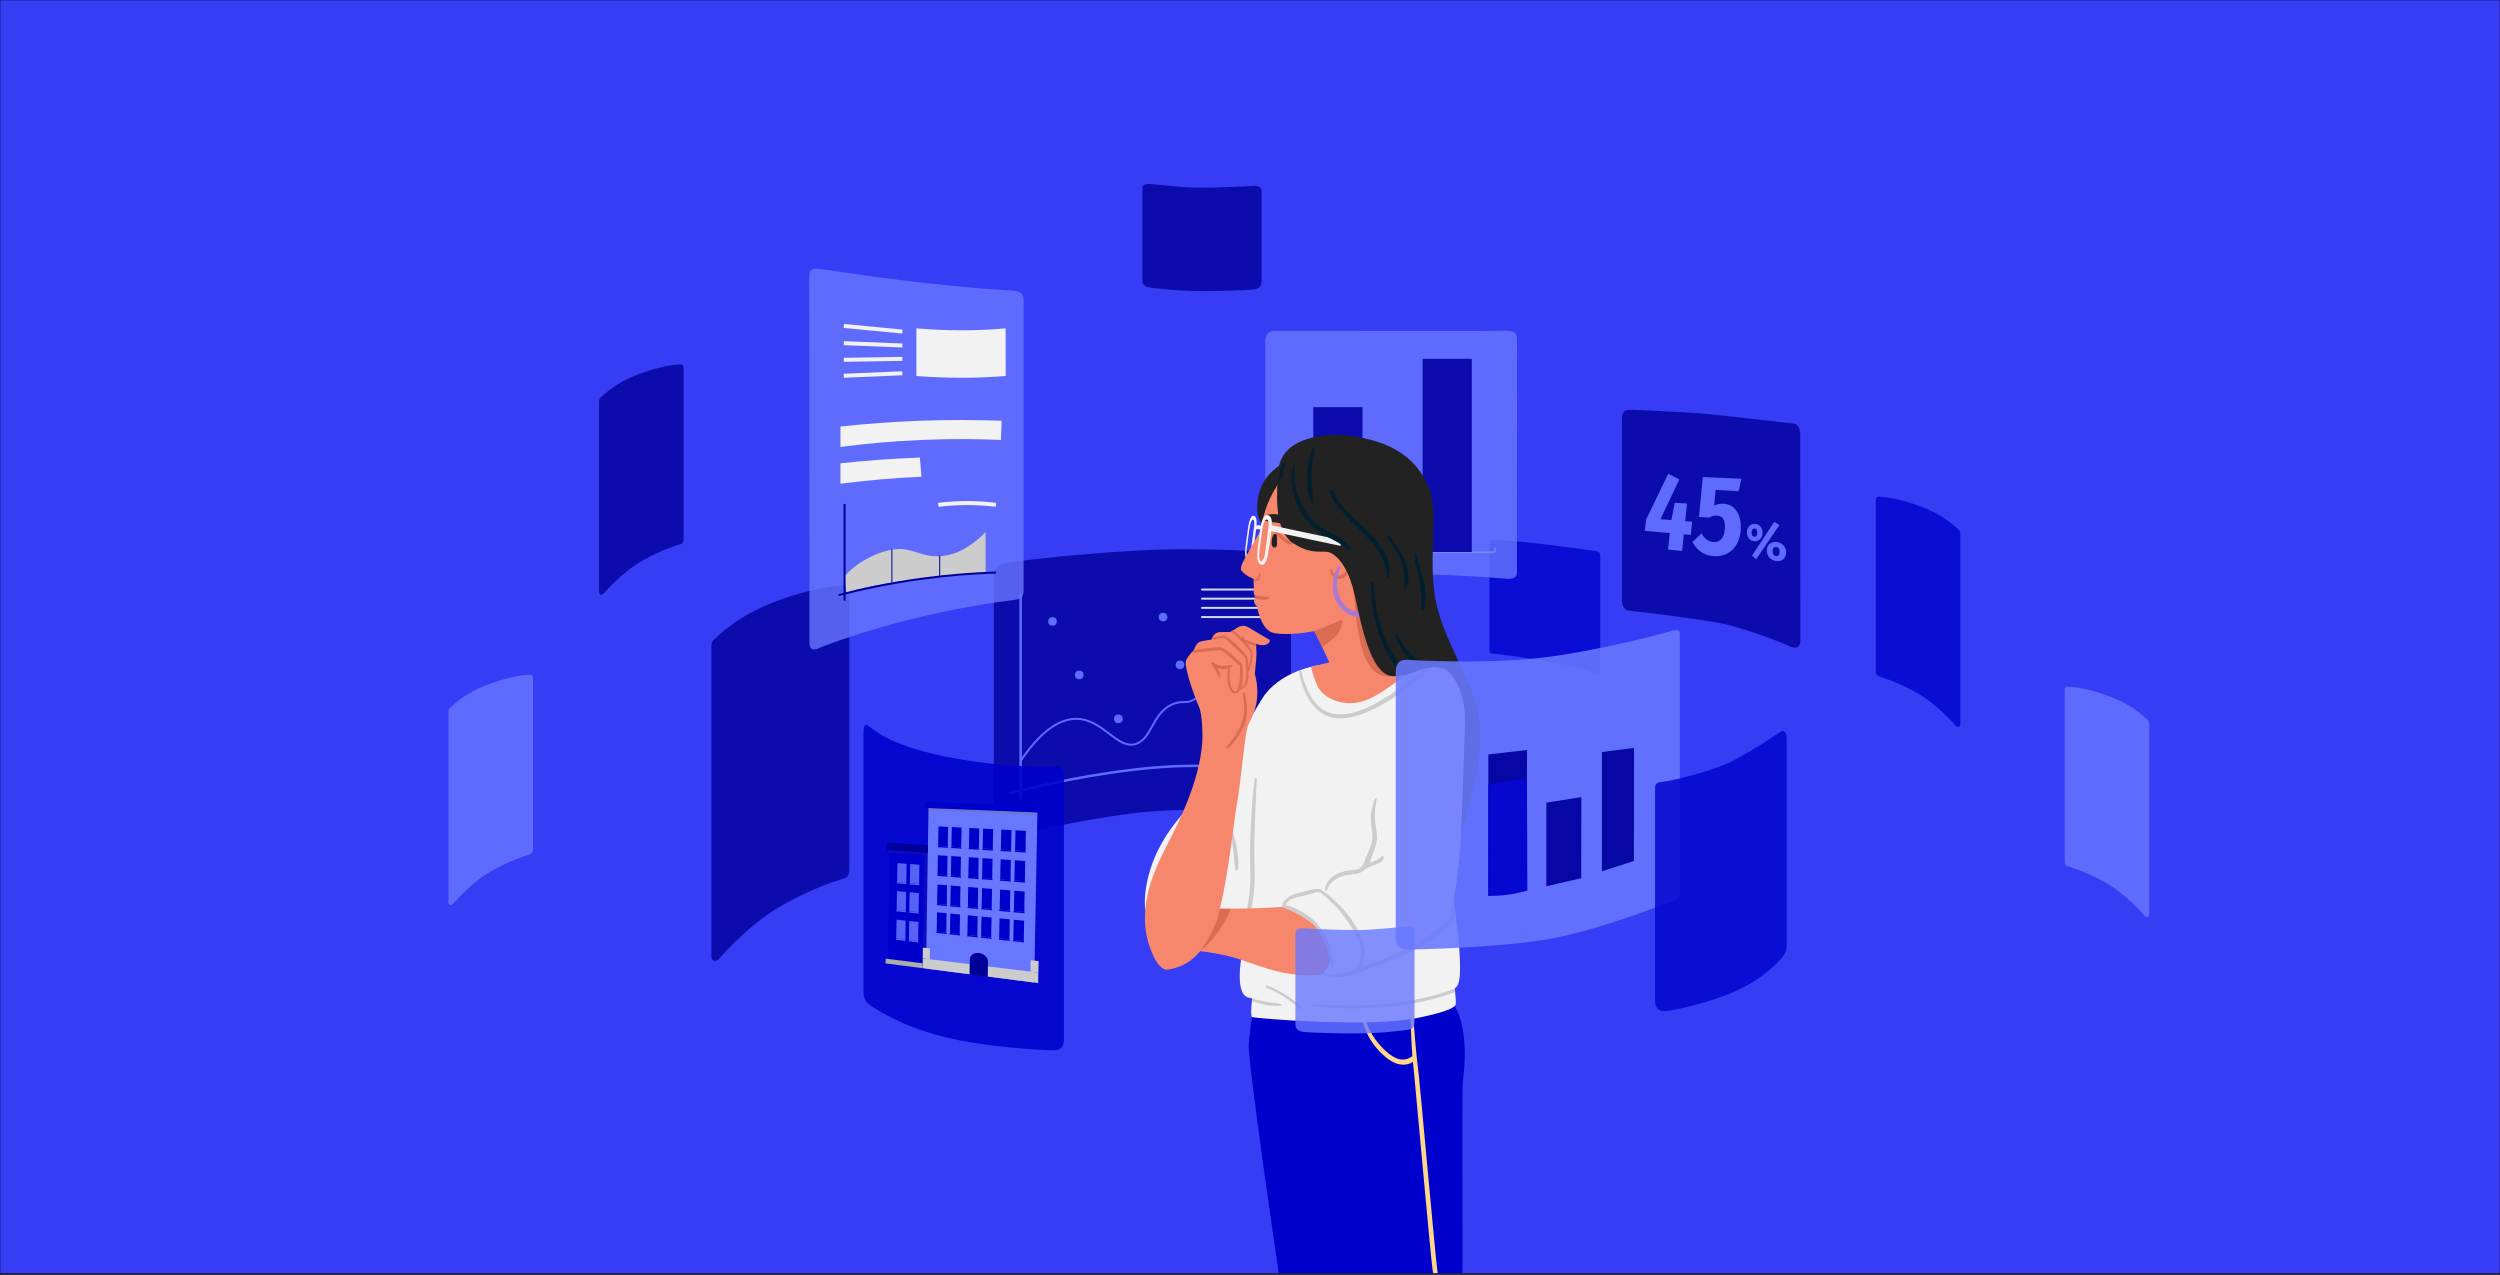 <?xml version="1.0" encoding="utf-8"?>
<!-- Generator: Adobe Illustrator 24.1.0, SVG Export Plug-In . SVG Version: 6.00 Build 0)  -->
<svg version="1.1" id="Calque_1" xmlns="http://www.w3.org/2000/svg" xmlns:xlink="http://www.w3.org/1999/xlink" x="0px" y="0px"
	 viewBox="0 0 5000 2550.6" style="enable-background:new 0 0 5000 2550.6;" xml:space="preserve">
<rect x="0" y="0" width="5000" height="2550.6" fill="#333333" stroke="none"/>
<style type="text/css">
	.st0{fill:#373CF5;stroke:#000000;stroke-miterlimit:10;}
	.st1{opacity:0.8;}
	.st2{fill:#0000CC;}
	.st3{fill:#000099;}
	.st4{fill:#6877FF;}
	.st5{fill:none;stroke:#6877FF;stroke-width:5;stroke-miterlimit:10;}
	.st6{fill:none;stroke:#6877FF;stroke-width:4;stroke-linecap:round;stroke-miterlimit:10;}
	.st7{fill:none;stroke:#FFFFFF;stroke-width:4;stroke-linecap:round;stroke-miterlimit:10;}
	.st8{opacity:0.8;fill:#6877FF;enable-background:new    ;}
	.st9{fill:none;stroke:#F2F2F2;stroke-width:8;stroke-miterlimit:10;}
	.st10{fill:#F2F2F2;}
	.st11{fill:#CCCCCC;}
	.st12{fill:none;stroke:#000099;stroke-width:4;stroke-miterlimit:10;}
	.st13{fill:none;stroke:#000099;stroke-width:2;stroke-miterlimit:10;}
	.st14{fill:none;stroke:#F2F2F2;stroke-miterlimit:10;}
	.st15{fill:#FFD788;}
	.st16{fill:#F6876C;}
	.st17{fill:#222222;}
	.st18{fill:#D96C52;}
	.st19{fill:#AB79D3;}
	.st20{fill:#031F2E;}
	.st21{opacity:0.88;}
	.st22{fill:none;stroke:#6877FF;stroke-width:3;stroke-miterlimit:10;}
	.st23{opacity:0.2;fill:#0000CC;enable-background:new    ;}
	.st24{opacity:0.83;enable-background:new    ;}
	.st25{opacity:0.2;fill:#6877FF;enable-background:new    ;}
	.st26{opacity:0.2;fill:#000099;enable-background:new    ;}
	.st27{fill:#ADADAD;}
	.st28{opacity:0.3;fill:#6F6F6E;enable-background:new    ;}
	.st29{opacity:0.1;fill:#6F6F6E;enable-background:new    ;}
</style>
<g id="Calque_1_2_">
	<g id="Calque_1_1_">
		<g id="Calque_2_1_">
			<rect y="0" class="st0" width="5000" height="2547.5"/>
		</g>
	</g>
</g>
<g id="Calque_3">
	<g>
		<g class="st1">
			<path class="st2" d="M2979,1088.9c0,7.4,0,201.2,0,210.3c0,9.1,3.6,7.3,9.5,8.2c5.9,0.9,128.7,14,201.2,38.2
				c10.8,3.6,10.8-3.2,10.8-10.4s0-218.4,0-224.7s-5-7.7-10.4-8.6s-146.6-20.8-202.1-22.2C2979,1079.6,2979,1085.2,2979,1088.9z"/>
		</g>
		<g class="st1">
			<path class="st3" d="M1422.8,1293c0,6.2,0,611.4,0,620.4s9,10.4,14.6,4.9c5.5-5.5,62.4-72.8,132.4-110.9
				c61.5-33.5,100.4-44.8,118.2-50.6c8-2.6,10.6-8.3,10.6-17.1s0-540.8,0-556.4c0-15.6-8.4-12-17.6-12s-61.8,5.5-133.5,33.1
				c-75.7,29.1-113.4,69.9-117.6,72.9C1425.8,1280.3,1422.8,1284,1422.8,1293z"/>
		</g>
		<g class="st1">
			<path class="st3" d="M1198.1,803.8c0,3.8,0,375,0,380.5s5.5,6.4,8.9,3s38.2-44.6,81.2-68c37.7-20.5,61.6-27.5,72.5-31
				c4.9-1.6,6.5-5.1,6.5-10.5s0-331.7,0-341.3s-5.2-7.4-10.8-7.4s-37.9,3.4-81.9,20.3c-46.4,17.9-69.6,42.9-72.1,44.7
				C1200,796,1198.1,798.3,1198.1,803.8z"/>
		</g>
		<g class="st1">
			<path class="st4" d="M896.9,1424.3c0,3.8,0,375,0,380.5s5.5,6.4,8.9,3s38.2-44.6,81.2-68c37.7-20.5,61.6-27.5,72.5-31
				c4.9-1.6,6.5-5.1,6.5-10.5s0-331.7,0-341.3c0-9.6-5.2-7.4-10.8-7.4s-37.9,3.4-81.9,20.3c-46.4,17.9-69.6,42.9-72.1,44.7
				C898.8,1416.5,896.9,1418.8,896.9,1424.3z"/>
		</g>
		<g class="st1">
			<path class="st2" d="M3920.7,1068.4c0,3.8,0,375,0,380.5s-5.5,6.4-8.9,3s-38.2-44.6-81.2-68c-37.7-20.5-61.6-27.5-72.5-31
				c-4.9-1.6-6.5-5.1-6.5-10.5s0-331.7,0-341.3s5.2-7.4,10.8-7.4s37.9,3.4,81.9,20.3c46.4,17.9,69.6,42.9,72.1,44.7
				C3918.9,1060.6,3920.7,1062.9,3920.7,1068.4z"/>
		</g>
		<g class="st1">
			<path class="st4" d="M4298.5,1448.3c0,3.8,0,375,0,380.5s-5.5,6.4-8.9,3s-38.2-44.6-81.2-68c-37.7-20.5-61.6-27.5-72.5-31
				c-4.9-1.6-6.5-5.1-6.5-10.5s0-331.7,0-341.3c0-9.6,5.2-7.4,10.8-7.4c5.6,0,37.9,3.4,81.9,20.3c46.4,17.9,69.6,42.9,72.1,44.7
				C4296.7,1440.5,4298.5,1442.8,4298.5,1448.3z"/>
		</g>
		<g class="st1">
			<path class="st3" d="M2582,1585.4c0-14.6,0-441.7,0-456s-10.1-20.9-20.8-23s-156.2-12.8-286.9-5.3
				c-150,8.7-252.6,23.2-265.1,25.1s-21.5,12.1-21.5,23c0,10.8,0,495,0,510.6s11.1,19.7,26.1,14.8c15-4.9,143-34.4,251.2-48
				c106.8-13.4,269.9-5,289.2-5C2573.7,1621.6,2582,1606.6,2582,1585.4z"/>
			<line class="st5" x1="2041.3" y1="1187" x2="2041.3" y2="1599"/>
			<path class="st5" d="M2017.7,1586.8c0,0,366-99.5,520.6-31.1"/>
			<circle class="st4" cx="2105" cy="1242.8" r="8.7"/>
			<circle class="st4" cx="2158.5" cy="1349.9" r="8.7"/>
			<circle class="st4" cx="2427.8" cy="1393" r="8.7"/>
			<circle class="st4" cx="2236.7" cy="1437.7" r="8.7"/>
			<circle class="st4" cx="2360" cy="1329.7" r="8.7"/>
			<circle class="st4" cx="2326.1" cy="1234.1" r="8.7"/>
			<path class="st6" d="M2041.6,1521.3c46.4-68.5,84.4-84.2,112.3-83.6c53.3,1.3,81.1,62.7,118.5,50c33.5-11.4,32.5-67.7,79-81.4
				c15-4.4,19.4,0.2,31.3-4.6c32.4-13.1,42.2-64.4,45.2-107.5"/>
			<line class="st7" x1="2404" y1="1179.1" x2="2523.8" y2="1179.1"/>
			<line class="st7" x1="2404" y1="1197.4" x2="2523.8" y2="1197.4"/>
			<line class="st7" x1="2404" y1="1215.8" x2="2523.8" y2="1215.8"/>
			<line class="st7" x1="2404" y1="1234.1" x2="2523.8" y2="1234.1"/>
		</g>
		<g>
			<path class="st8" d="M1618.4,551.1c0,0,0.5,722.9,0.5,734.6c0,11.8,6.2,16.7,19.4,10.4c13.4-6.4,182.7-71,391.2-96.4
				c14.2-1.7,17.7-7.6,17.7-18s0-576,0-583.7c0-7.6-4.9-15.3-19.4-16.6c-14.6-1.4-71.4-2.8-208.4-19c-96.5-11.4-178.1-24.9-183.3-25
				C1630.5,537.2,1618.4,535.1,1618.4,551.1z"/>
			<g>
				<line class="st9" x1="1687.6" y1="651.9" x2="1804.7" y2="663.1"/>
				<line class="st9" x1="1687.6" y1="686.3" x2="1804.7" y2="691"/>
				<line class="st9" x1="1687.6" y1="719.6" x2="1804.7" y2="717.8"/>
				<line class="st9" x1="1687.6" y1="751.5" x2="1804.7" y2="746.5"/>
			</g>
			<path class="st10" d="M2011.4,752c-26.9,2.1-55.8,3.5-86.5,3.5c-32.8,0.1-63.6-1.3-92.1-3.5c0-31.8,0-63.5,0-95.3
				c27.7,2.4,57.8,3.9,90,3.9c31.7,0,61.3-1.5,88.5-3.9C2011.4,688.5,2011.4,720.3,2011.4,752z"/>
			<path class="st10" d="M2001.9,879.9c-48.2-2.1-101.5-2.5-159,0c-59,2.5-113.2,7.6-162,14c0-13.6,0-27.2,0-40.9
				c48.9-5.3,102-9.4,158.9-11.5c58.5-2.1,113.2-1.8,163.5,0C2002.9,854.3,2002.4,867.1,2001.9,879.9z"/>
			<path class="st10" d="M1842.9,953.5c-59,2.5-113.2,7.6-162,14c0-13.6,0-27.2,0-40.9c48.9-5.3,102-9.4,158.9-11.5L1842.9,953.5z"
				/>
			<path class="st11" d="M1689.1,1152.9c20.6-25.8,65.6-50.9,101.6-54.4c34.3-3.3,51.6,15.5,87.8,14c24.8-1,56.5-11.6,92.7-48.3
				v80.9c0,0-241.9,18.8-278.3,41.9L1689.1,1152.9z"/>
			<line class="st12" x1="1689.1" y1="1007.9" x2="1689.1" y2="1201.3"/>
			<path class="st12" d="M1677.3,1190.1c48.5-12.5,103.3-23.9,163.7-32.3c54.3-7.5,104.9-11.3,150.9-12.8"/>
			<line class="st13" x1="1783.8" y1="1098.5" x2="1783.8" y2="1165.3"/>
			<line class="st13" x1="1879.4" y1="1111.2" x2="1879.4" y2="1151.5"/>
		</g>
		<g class="st1">
			<path class="st4" d="M3034,676.6c0-13-9.4-16.1-35.4-15.1s-437.8,0-446.5,0s-21.5,1-21.5,22.2s0,446.3,0,460.7
				s12.6,14.7,26.4,13.1c117.5-13.1,299.5-13.1,456.6,0c10.1,0.8,20.3-1.2,20.3-11.4S3034,676.6,3034,676.6z"/>
			<g>
				<line class="st14" x1="2580.1" y1="1104.1" x2="2990" y2="1104.1"/>
				<g>
					<g>
						<line class="st14" x1="2580.1" y1="1104.1" x2="2580.1" y2="1094.5"/>
						<line class="st14" x1="2990" y1="1104.1" x2="2990" y2="1094.5"/>
					</g>
				</g>
			</g>
			<g>
				<g>
					<g>
						<rect x="2845.2" y="717.6" class="st3" width="98.4" height="386.5"/>
					</g>
				</g>
				<g>
					<g>
						<rect x="2735.9" y="910.9" class="st4" width="98.4" height="193.2"/>
					</g>
				</g>
				<g>
					<g>
						<rect x="2626.6" y="814.3" class="st3" width="98.4" height="289.9"/>
					</g>
				</g>
			</g>
		</g>
		<g class="st1">
			<path class="st3" d="M3600.4,871.1c0,11.1,3.2-22.2-12.3-23.7s-150-17.9-187.7-20.6c-36.2-2.7-128.2-7.2-140.5-7.2
				s-16.1,7.5-16.1,17.5c0,10.1,0,348.5,0,360.4s2.5,23.7,18,24.4c15.5,0.7,104.1,12.6,162.4,21.4c58.3,8.9,142.8,43.3,156.6,49.8
				c13.8,6.4,19.9-0.5,19.9-13.3C3600.7,1266.9,3600.4,871.1,3600.4,871.1z"/>
			<g>
				<path class="st4" d="M3381.6,1069.9l-14-1.2l-3.4,33.2l-28.1-2.8l3.5-32.9l-50.1-4.4l2.8-22.8l44.2-91.5l22.1,11.5l-37.7,79.4
					l21.9,1.7l6.9-34.6l24.3,1.6l-3.6,35.2l13.9,1.1L3381.6,1069.9z"/>
				<path class="st4" d="M3477.5,982.4l-46.4-2.5l-2.7,31.3c6.7-3.2,13.2-4.1,19.3-3.7c21.3,1.3,36.1,20.6,33.7,53
					c-2.4,33.7-24.8,54.8-56.2,51.6c-19.7-2-32.2-13.4-40.5-27.9l18.2-17.3c5.7,10,13,16.2,23.5,17.2c13.1,1.2,21.8-7.9,23.3-25.9
					c1.6-19.3-5.4-26.4-16-27.2c-5.1-0.4-9.6,0.9-15.8,4.3l-19.9-1.5l7.6-79.7l77.2,3.4L3477.5,982.4z"/>
			</g>
			<g>
				<path class="st4" d="M3525.1,1065.5c0,11-7.4,17.5-16.3,17c-8.5-0.5-15-7.4-15-17.6s6.5-16.8,15.1-17.1
					C3517.9,1047.7,3525.2,1054.5,3525.1,1065.5z M3503.2,1065.1c0,4,1.1,8.1,5.6,8.3c4.6,0.2,5.7-3.9,5.7-8.1
					c0-4.1-1.1-8.3-5.7-8.3C3504.3,1057,3503.2,1061,3503.2,1065.1z M3558.9,1050.1l-46.5,68.3l-8.4-7.1l44.4-67.5L3558.9,1050.1z
					 M3572.2,1105.1c-0.1,12.3-9.2,18.6-20.2,16.9c-10.5-1.6-18.4-9.7-18.4-21c0-11.2,8.1-17.7,18.6-17.1
					C3563.3,1084.6,3572.3,1092.9,3572.2,1105.1z M3545.2,1102.3c0,4.4,1.3,9.1,6.9,9.8c5.7,0.7,7.1-3.7,7.1-8.4
					c0-4.5-1.3-9.2-7-9.6C3546.6,1093.6,3545.2,1097.9,3545.2,1102.3z"/>
			</g>
		</g>
		<g>
			<g>
				<path class="st2" d="M2925.8,2161.7c-2.4,18.5,0,365.9-0.9,384.6h-367.3c-2-11.4-63.1-429-60.1-458.4c1.2-12,2.5-23.9,3.8-35.9
					c0.6-5,1.6-9.8,2.4-14.7c0.3-1.6,0.4-3.3,1-4.8c0.7-1.7,1.8-2.3,3-3.4c0.5-0.4,0.9-0.6,1.4-0.8l2.8-62.7l386.9-18.9l5.8,60.8
					c0.7,0.4,1.5,0.9,2.1,1.7c11.2,14.3,15.8,33.8,19,51.4C2931.7,2094,2930.1,2128.3,2925.8,2161.7z"/>
				<path class="st2" d="M2507.4,2029.3c0.1-0.1,0.2-0.2,0.3-0.2l0.1-0.1C2508.4,2028.5,2506.5,2030.1,2507.4,2029.3z"/>
			</g>
			<path class="st15" d="M2875.5,2546.3h-9.2c-0.4-2.3-0.7-4.5-1.1-6.8c-3.4-19.7-34.4-368.3-36.6-388.2c-1.1-9.3-2-18.5-2.8-27.8
				c-7,5.4-17.4,6.8-26.1,5.3c-14.8-2.6-27.5-13-38-23.3c-21-20.7-34.9-47.8-39.9-76.8c-0.7-3.8,5-5.5,5.9-1.6
				c5.5,24.9,17.8,48,35.3,66.6c8.7,9.2,19,18.7,31,23.2c11.5,4.4,21.3,2.1,30.8-4.5c-2.2-28-3.3-56.1-3.5-84.2c0-3.4,5.1-3.4,5.3,0
				c2.2,40.8,6,81.6,11,122.2c2.5,20.7,33.9,370.2,37.1,390.8C2874.9,2542.8,2875.2,2544.5,2875.5,2546.3z"/>
			<path class="st10" d="M2911.6,2007.4c-0.3,5.8-8.9,14.6-76,28.4c-98.7,20.2-326.7,0.7-331.2-1.6c-3.3-1.7-1.8-21.1-0.6-31.6
				c0.2-2.5,0.5-4.4,0.6-5.6c0.1-0.7,0.1-1.2,0.1-1.2l402.3-40.4c0,0,1.4,10,2.7,21.6c0.3,2.2,0.5,4.5,0.7,6.8
				C2911.2,1993,2911.9,2002.2,2911.6,2007.4z"/>
			<path class="st10" d="M2914.2,1972.1c-43.9,56.6-385.1,32.6-417.8,23s-8.1-108.8-8.1-108.8l187.5-68.5l7.6-2.8l213.8-78.2
				c0,0,4.4,25.1,9.4,59c1.4,9.7,2.9,20.2,4.3,31C2918.9,1887,2925.3,1957.8,2914.2,1972.1z"/>
			<path class="st10" d="M2513.3,1044.2c-0.1-12.4-5.5-12.9-7.4-12.7c-2.7,0.3-7.2,5.6-9.7,23.6c-1.1,7.9-5.4,38-5.9,45.6
				c-0.8,12.4,1.7,19.2,6,19.8c5.8,0.8,8.8-9.6,12.6-36C2511.5,1066.1,2513.4,1050.7,2513.3,1044.2z M2495.3,1114.2
				c-2.3-0.3-2.7-9.8-1.9-15.2c0.8-5.4,3.8-29.3,5.5-41.6c2.1-14.6,5.3-18.2,7.1-18c3.3,0.5,2.8,8.4,1.9,14.8
				c-0.6,4.4-5.2,40.1-6,46C2500.6,1109,2497.6,1114.5,2495.3,1114.2z"/>
			<path class="st10" d="M2893.2,1832.3c-20.8,28.1-71,55.4-94.6,67c-40.2,19.7-155.7,49.8-155.7,49.8l-352.5-129.8
				c0,0-12.3-84.3,63.9-178.1c26.3-32.4,55-67.5,76.6-97.7c25.8-35.9,65.6-99.1,92.9-145.4c11.3-19.1,40.4-50,98.4-64.5
				c42.2-10.5,151.3-16.8,177.3-17.8c17.4-0.7,49.2-3.3,71.5-0.8c3.4,0.4,6.6,0.9,9.5,1.5c6.4,1.4,36.9,27,39.3,30.1
				c10.4,13.5,9.8,60.8,10.8,86.8s-4,150.4-7.1,211.8C2920.2,1706.6,2914,1804.2,2893.2,1832.3z"/>
			<path class="st11" d="M2513.7,1557.7c0.1-2.3-3.7-2.9-4-0.5c-5.8,37.5-7.2,75.3-8.8,113.1c-0.8,19-1.2,37.9-0.6,56.9
				c0.6,18.8,0.9,37.5-1,56.3c-1.1,11.1-2.9,22-4.9,33c-1.8,9.9-5.1,20.9-4.4,31c0.2,2.4,3.6,3.8,4.8,1.3c4.1-7.9,5.4-17.5,7.1-26.1
				c1.8-9.3,3.4-18.7,4.7-28c2.6-18.8,3.3-37.5,2.6-56.5c-1.4-38.4-0.3-76.6,1.4-115C2511.7,1601.3,2512.6,1579.5,2513.7,1557.7z"/>
			<path class="st11" d="M2880.4,1316.5c-15.4,20-35.6,36.5-55.3,51.7c-23.7,18.3-48.3,35.6-75.3,48.8c-24.8,12.1-53.4,23-81.5,18.7
				c-26.4-4.1-45-23.8-56.2-47c-7-14.6-11.7-30.2-14.2-46.1c1.4-0.7,2.9-1.4,4.4-2.1c3.9,18.8,10.4,37.2,20.1,53.2
				c6.1,10.1,13.9,19.4,23.9,25.8c11.7,7.6,25.4,10.1,39.1,9.2c27.6-1.8,54.4-14.9,77.9-28.6c23.8-14,46.4-30.4,67.8-47.9
				c14.2-11.6,27.3-24,39.9-37.2C2874.4,1315.4,2877.5,1315.9,2880.4,1316.5z"/>
			<path class="st11" d="M2475.3,1708.7c-1.2-11.3-3-22.6-6.1-33.6c-5.5-19.3-14.8-37.1-29.8-50.7c-1.9-1.7-4.6,0.9-2.9,2.8
				c13.4,14.2,21.7,32.5,26.3,51.3c2.5,10.5,4,21.3,5,32c0.5,5.6,0.7,11.2,1.3,16.8c0.5,4.7,0.6,9.5,2.9,13.7c0.5,1,2.3,1.2,2.8,0
				C2479,1731.8,2476.3,1718.6,2475.3,1708.7z"/>
			<path class="st16" d="M2642.8,1949.1L2642.8,1949.1c-6.2,0.8-13.1,1.2-20.7,1.4c-67.2,1.4-117.1-25.7-159.4-36.8
				c-42.3-11.1-93.6-14.6-93.6-14.6s-52-74.2,46.5-81.8c0,0,79.5,1.3,149.3-3.5c0,0,72.5,23.8,93.5,75
				C2673.2,1925.1,2643.6,1948.5,2642.8,1949.1z"/>
			<path class="st17" d="M2523.4,1047.6c-11.6-16.3-12.8-44.9,0-75.8c8.1-19.6,25.8-34.6,40.9-44.6c3.1-2,6-3.8,8.8-5.4
				c10-5.8,17.3-8.7,17.3-8.7C2591.4,932.1,2535,1063.9,2523.4,1047.6z"/>
			<path class="st16" d="M2847.7,1007.8c-19.2-67.2-77.8-108.6-140.7-109.8c-46.1-0.8-87.3,10.9-113.2,31
				c-26.1,20.1-59.6,57.6-71.2,124.6c-9.8,56.4-17.5,88.2-14.8,122.6c-0.2,3.8-0.6,6.6-0.5,8.1c0.1,1.8,0.7,4.1,1.9,5.9
				c0.1,0.9,0.2,1.7,0.4,2.6c0.2,1.4,0.5,2.8,0.7,4.3c0,0,0,0,0,0.1c-1.5,1.8-2.3,3.3-2.2,5.8c0.2,3.2,2.5,6.6,5.4,9.5
				c7.7,32.3,17.2,48.3,31.5,52.8c16.1,5,60.3,3.1,89.4-4.7c29.1-7.8,127.8-36.5,175.4-90.6
				C2829.4,1147.7,2868.6,1081,2847.7,1007.8z"/>
			<path class="st18" d="M2537.9,1196.8c-4.2,3.3-12.1,2.7-17.4,2c-2.8-0.4-6.6-1-10.2-1.7c-0.3-1.4-0.5-2.8-0.7-4.3
				c-0.1-0.9-0.3-1.8-0.4-2.7c4.3,0.9,9.1,1.8,13,2.4c4.7,0.7,9.2,0.9,14.9,1.5C2538.3,1194.2,2538.7,1196.1,2537.9,1196.8z"/>
			<path class="st17" d="M2551.4,1068.2c-1.8-0.7-4.1,0-5,1.9c-1.8,3.9-2.8,8.2-3,12.4c-0.2,4.1-0.8,8.7,2.7,11.6
				c1.8,1.5,4.6,1.4,6.2-0.5c2.7-3.3,1.7-6.7,1.6-10.7c-0.1-3.8,0.1-7.7,0-11.5c0-0.5-0.1-1-0.3-1.3
				C2553.1,1069.1,2552.7,1068.7,2551.4,1068.2z"/>
			<path class="st18" d="M2705.4,1125.2c0-1.5-1.4-2.6-2.8-1.6c-7.5,5.4-8.8,16.5-14.9,23.2c-7.7,8.6-21.8,3.6-23.7-7.3
				c-0.4-2.2-3.4-1.7-3.4,0.4c0.2,12,10.6,20.5,22.5,17.4c6.3-1.7,10.5-6.2,13.7-11.7C2700.3,1139.8,2705.4,1132.1,2705.4,1125.2z"
				/>
			<path class="st18" d="M2586.2,1084.6c-3.5-2-7.4-2.8-10.9-5c-3.6-2.2-7-4.5-10.2-7.2c-5-4.1-9.6-9.3-16.1-11.2
				c-1.7-0.5-2.4,2.1-0.9,2.9c1.8,1,3.2,2.4,4.5,3.8c0.6,0.7,1.1,1.1,1.7,2.1c1.1,1.4,2.2,2.8,3.4,4.1c2.9,3,6.1,5.7,9.4,8.2
				c4.8,3.6,13.6,10.2,19.3,5.2C2587.4,1086.7,2587.3,1085.3,2586.2,1084.6z"/>
			<path class="st17" d="M2591.7,1053.3c-6.7-9.6-12.4-16.4-22.9-20.8c-8.6-3.6-33.7-8.5-40.2,1.9c-0.9,1.5-1.1,3.6-0.1,5.2
				c2.7,4.4,27.1,5.5,32.7,7c11.1,3.1,18.6,7.2,27.7,10.6C2591.2,1058.1,2592.4,1054.4,2591.7,1053.3z"/>
			<path class="st16" d="M2626.8,1258.8c9.9,18.2,17.3,35.6,31.4,64.8c25.3,52.1,93.2,41.5,116.8,34c10.4-3.3,37.4-23.6,37.4-23.6
				l-56-151.9L2626.8,1258.8z"/>
			<path class="st16" d="M2622.1,1333.7c0,0,94-23.9,117.5-24.9c23.6-1,78.1-7,109.6,6.9c0,0-71.2,67.5-117,84.6
				s-86.3-5.3-96.7-27.3C2625.5,1351.6,2622.1,1333.7,2622.1,1333.7z"/>
			<path class="st18" d="M2706.8,1179.1c5.5,48,7.9,179.7,73.3,173.5c65.4-6.2,70.7-26.3,69.1-29.1S2706.8,1179.1,2706.8,1179.1z"/>
			<path class="st16" d="M2527.2,1051.2c0,0-40.2,68.9-43,76.6c-3,7.9-3.3,10.8-1,13.8c8.5,11.4,29.5,18.4,29.5,18.4L2527.2,1051.2z
				"/>
			<path class="st19" d="M2753.8,1205.2c-4.4,3.6-7.2,8.7-12,12.1c-4.6,3.1-9.9,5.2-15.4,6.2c-12,2.3-24.3-1.9-33.3-9.9
				c-9.6-8.5-15.7-20.1-17.8-32.6c-1.2-7.2-1.2-14.8-0.5-22c0.5-4.1,1.3-8.3,2.3-12.3c0.4-1.4,2.3-8,2.9-9.8c0.7-1.9,1.1-4.5,0-5
				c-3-1.3-6.2,5.5-7.6,8.4c-3.1,6.9-5.1,14.5-6.2,22c-2,13.6-0.1,27.4,6,39.8c10.9,22.3,35.4,37,60.2,30.4
				c10.7-2.8,26.8-12.2,27.5-24.8C2760.1,1204.3,2756,1203.4,2753.8,1205.2z"/>
			<path class="st10" d="M2543.7,1044.5c-0.6-14-8-14.7-10.5-14.5c-3.6,0.2-9.6,6-12.4,26.1c-1.3,8.8-6,42.4-6.4,51
				c-0.7,13.9,3,21.6,8.8,22.5c7.9,1.1,11.6-10.4,15.8-40C2541.9,1069.1,2544,1051.8,2543.7,1044.5z M2521.7,1122.6
				c-3.1-0.4-4-11.1-3.2-17.1s4.1-32.8,6.1-46.5c2.3-16.3,6.6-20.3,9-19.9c4.5,0.6,4.1,9.5,3.1,16.6c-0.7,4.9-5.7,44.8-6.6,51.5
				C2528.7,1116.9,2524.8,1123,2521.7,1122.6z"/>
			<path class="st10" d="M2509.7,1058.9c0,0,4.9-0.8,6.5-0.7c1.7,0.1,6.5,1.5,6.5,1.5l1-7.8c0,0-5-1.4-6.7-1.5
				c-1.6-0.1-6.5,0.7-6.5,0.7L2509.7,1058.9z"/>
			<path class="st17" d="M2939.9,1603.8c-9.3,33.3-17.6,61.1-17.6,61.1s3.4-79.9,7.7-214.3c1.6-48.7-12.3-88.4-35.2-109.2
				c-6.3-5.7-25.4-7.4-32.6-6.9c-4.4,0.3-9,1.4-13.9,3c-8.7,2.7-18.3,6.8-29.3,10c-3.6,1.1-7.4,2-11.4,2.8
				c-6.5,1.3-13.5,2.1-21.1,2.1c-46.5-0.2-65.9-112.9-77-162.1s-29.1-73.5-45.8-83.3c-16.6-9.8-36.1,6.3-76.9-20.3
				c-40.8-26.7-32.7-103.7-30.6-141.1c2.1-37.4,26.1-54.8,47.8-63.8c22.7-9.4,69.4-19.8,135.3-2.8c65.9,17.1,99.2,51.3,118.4,95.7
				s1.6,121.4,9.9,201.4c8.3,80,53.4,144,79.7,217.3C2973.7,1466.5,2957.2,1541.6,2939.9,1603.8z"/>
			<path class="st16" d="M2533.9,1288.5c-7.5,4.4-21.3-0.5-21.9-0.7c0,0,0.2,1.8,0.4,4.8c0.4,5.8,0.9,15.7,0.2,24
				c-1,12.5-2.9,30.7-2.9,30.7c14.6,55-6.6,88.5-13.3,102.9c-6.7,14.3-15.1,118.5-22.4,156.7c-7.3,38.2-21.8,198.3-49.9,257.6
				c-28.1,59.3-63.5,70.4-87.4,74.6s-40.4-51.5-43.7-68.7c-14.1-73.6,22.4-143.4,40.9-179.8c21.7-42.3,65.7-127.6,70.7-207.2
				c0.9-13.4,0-55.6-6.6-69.8c-6.6-14.2-30.7-79.2-26-92.6c1.7-4.8,6.7-10.9,10.6-15.3c2.9-3.2,5.3-5.5,5.3-5.5s0-0.1,0.1-0.4
				c0.7-2.3,4.5-14,12.9-16.7c4.2-1.4,22.2-3.9,22.2-3.9c0-0.1,0-0.2,0.1-0.2c0.4-1.5,1-3,1.6-4.3c2.2-4.9,5.7-8.5,11.6-10.1
				c2.7-0.7,24-0.6,24-0.6s0,0,0.1-0.1c0.5-0.3,2.8-1.7,5.8-3.4c6.2-3.6,11.4-7.2,14-7.9c6.2-1.7,9.7-1.7,17,2.4
				c7.3,4.2,42.1,24.9,42.1,24.9S2541.6,1284,2533.9,1288.5z"/>
			<path class="st10" d="M2539.5,1061.8l141.6,30c1.3-6.2-2.7-12.4-8.9-13.7l-130.3-27.6L2539.5,1061.8z"/>
			<path class="st18" d="M2628.4,1261.9c0,0,38.1-13.8,51.2-21.5c10.9-6.4,0.9,22.8-5.4,29.9c-6.3,7.1-30,23.9-30,23.9
				L2628.4,1261.9z"/>
			<path class="st18" d="M2488.2,1385.3c-0.9-1.2-3.5-0.8-2.8,2.2c2,8.6,2.8,23.9,2.7,30.2c-0.1,7.1-0.9,14.2-2.6,21.2
				c-3.3,13.8-15.2,35.4-32.5,54.6c-2.1,2.3,1.3,4.8,3.7,2.8c15.8-13.5,31.7-40.7,35.1-55.3c1.7-7.3,2-14.6,2.1-22.1
				C2494.1,1412.2,2492.3,1390.8,2488.2,1385.3z"/>
			<path class="st18" d="M2491.8,1284.9c6.4,3.2,13.3,5.6,20.6,7.6c-0.2-2.9-0.4-4.8-0.4-4.8c-8.5-3.6-14.5-5.8-21.6-8.4
				c-2.3-1.2-3.2-3.9-3.2-3.9c-0.7-2.2-1.7-4.5-2.5-4.5c-1.3,0-1.2,3.8-0.8,5.9c-5.9-5.9-12.8-12.7-17.5-16.3
				c-3,1.7-5.3,3.1-5.8,3.4c0.6,0,1.1,0,1.7,0.1c0,0,2.5,0.2,3.6,1.4c3.2,3.3,7.5,7.6,11.6,11.7s8.1,8.1,10.5,10.8
				c2.2,2.5,6.7,7,10.4,12.1c0.4,0.6,3.8,5.5,3.3,9.7c-0.7,7.1-2.2,17.4-4.6,26c-0.3-6.9-1.2-16.9-1.8-19.7c-0.9-4.3-4.8-8-7.5-11.4
				c-3.5-4.4-7.4-8.4-11.4-12.2c-3.7-3.5-7.6-6.9-11.6-10c-2-1.6-11.2-10.3-15.2-11.1c-0.6-0.1-1.3-0.2-2.1-0.2
				c-3.2,0-7.9,0.9-11.4,1.6c-4.1,0.8-7.6,1.4-11.5,2.1c-0.6,1.4-1.2,2.8-1.6,4.3c4.5-0.6,7.9-1,12.7-1.7c2.1-0.3,3.9-0.6,5.8-1
				c0.4,0,7.2-0.8,10.5,1.9c6.1,6.2,39.3,36.8,39.4,38.8c0.8,8.8,1.8,27.1,1.3,35.8c-0.5,8.8-2.8,17.7-10.6,22.9
				c1.6-3.9,2.4-8.3,2.8-12.7c0.5-5.4,0.4-10.8,0.5-16.3c0-4.7,0-10.1-0.3-14.2c-0.1-1.2-0.4-2.1-0.7-3.3c-0.7-2.9-3.8-4.7-6.4-7.2
				c-3.7-3.6-7.6-7.1-11.5-10.5c-7-5.9-14.3-12.9-22.9-16.5c-6.3-2.1-41.3,2.6-56,5.2c0,0-2.4,2.3-5.3,5.5
				c8.3-1.1,44.4-4.7,55.7-5.5c0.1,0,5.8,0,9.4,3c5,5.1,31.9,27.5,32.1,28.1c1.1,2.4,0.4,8.9,0.5,13.6c0.1,6.1-0.3,24.4-6.4,36.1
				c-2,3-6.6,0.6-8.6-2.3c-3.4-6.6-3.5-8.1-5.1-15.4c-1.7-8.3,0.3-27.5,0.5-28.3c1.9-0.9,2.8-1.7,4.4-3.2c0.6-0.6,0.4-2.1-0.5-2
				c-7.4,0.4-12.3,2-18.9,1.8c-6.7-0.2-14.6-3.4-20-7.3c-1.7-1.3-3.5,0.7-3.2,2.4c-0.1,0.5-0.1,1,0.3,1.3
				c4.2,3.6,12.2,19.1,15.5,26.4c0.5,1.1,2.8,0,2.8-1.1c-0.2-6.1-2.8-12.6-5.8-17.6c7.2,2.7,15.4,3.4,22.3,0.8
				c-2.1,7.5-3.7,17.5-2.2,26.5c1.1,6.7,3.3,15.2,7.6,20.1c2.3,3.2,4.9,3.5,7.8,3.5c2.9,0,4.3-1.1,5.6-2.3c1-0.9,2.9-3.2,3.7-4.6
				c1.7-0.3,2.4-0.6,3.3-1c8.8-4.5,11.7-13.2,13.4-22.3c0.4-2.1,0.6-7.3,0.5-13.4c1.2-1.7,2.2-4.4,2.5-5.2c3-8.6,6.4-22.2,5.5-32.3
				C2504.9,1300.3,2496.2,1289.4,2491.8,1284.9z"/>
			<path class="st18" d="M2400.4,1902.4c0,0,34.1-46.7,39.1-84.8h21.6C2461.2,1817.5,2446.8,1863,2400.4,1902.4z"/>
			<path class="st18" d="M2507.3,1159.3c0,0,7.3-0.1,9.1-4.4s2-9,2-9s1.2-1.3,1.6,0.2c0.7,2.6,0.6,8.9-1.2,12.3
				c-2.2,4-11.5,3.9-11.5,3.9L2507.3,1159.3z"/>
			<path class="st20" d="M2819.1,1347.6c-3.6,1.1-7.4,2-11.4,2.8c-7.4-7.1-14.4-14.6-20.6-23.1c-10.8-14.9-19.2-31.5-25.6-48.7
				c-13.4-35.5-18.5-73.8-20.3-111.5c-0.2-3.8,5.6-3.8,5.9,0c1.5,21.7,4.2,43.3,8.9,64.5c8.2,36.8,22.8,72.4,48,101
				C2808.7,1338,2813.8,1342.9,2819.1,1347.6z"/>
			<path class="st20" d="M2862.2,1334.6c-4.4,0.3-9,1.4-13.9,3c-6.5-3.6-13-7.2-18.7-11.5c-17.4-13.4-30.7-31.5-39-51.8
				c-1.4-3.5,4.5-6,6.1-2.6c9.6,21.2,25.1,38.9,44.7,51.3C2847.7,1327,2855.1,1330.6,2862.2,1334.6z"/>
			<path class="st20" d="M2700,1095.4c-5.6-13.2-18.8-19.7-31.1-25.8c-12.5-6.2-24.7-12.4-35.3-21.7c-20.5-17.8-34.7-42.2-41.3-68.4
				c-3.9-15.4-4.8-31.5-2.5-47.3c0.3-2.4-3.1-3.5-3.7-1c-12,55.1,15.5,114.7,65.5,140.9c15.4,8.1,30.6,15.2,44.4,26.2
				C2698.3,1100.4,2701.1,1098.1,2700,1095.4z"/>
			<path class="st20" d="M2736.8,1063.3c-25.1-25.3-55.1-47.1-70.3-80.3c-2-4.4-8.4-0.6-6.5,3.8c13.7,31.6,40.5,54.5,64.7,77.9
				c25.1,24.4,46.5,53.1,49.8,88.9c0.2,2.2,3.7,3.1,4.2,0.6C2785,1118.9,2760.2,1086.8,2736.8,1063.3z"/>
			<path class="st20" d="M2809.8,1121.8c-7.5-18.5-19.3-34.6-31.5-50.2c-2-2.5-6.4,0.9-4.5,3.5c11.1,14.9,21.9,30.4,28.6,47.8
				c6.9,18,7.9,35.7,6.3,54.6c-0.2,1.9,2.9,2.8,3.7,1C2820.6,1160.9,2816.9,1139.2,2809.8,1121.8z"/>
			<path class="st20" d="M2848.5,1166.1c-3.6-19.3-12.3-37.6-14.1-57.2c-0.3-3.3-5.3-3.5-5.3,0c-0.1,18.9,6.3,36.4,10,54.7
				c2,10,3.1,20,3.2,30.2c0,4.6,0,9.2-0.1,13.8c-0.2,4.7-1,9.7,0.5,14.1c0.5,1.5,2.3,1.6,3.2,0.4c5-6.5,5.1-18.5,5.2-26.4
				C2851.3,1185.8,2850.4,1175.8,2848.5,1166.1z"/>
			<path class="st20" d="M2573.1,921.9c-2.8,1.6-5.7,3.4-8.8,5.4c-3.9,11.6-6.2,24-7.2,36.1c2.3-3.2,5.2-7,7.6-9.9
				c1.3-6.5,1.5-12.2,3.5-18.5C2569.7,930.6,2571.4,926.2,2573.1,921.9z"/>
			<path class="st20" d="M2624.4,897.7c-5.9,17.7-9.7,36-10.1,54.7c-0.4,18,0.8,37,8.4,53.6c1,2.1,4.6,1.1,4.4-1.2
				c-1-17.5-4.3-34.7-4.1-52.4c0.2-18,2.2-35.9,6.7-53.2C2630.6,895.7,2625.5,894.4,2624.4,897.7z"/>
			<path class="st11" d="M2910.2,1983.8c-0.2,0.1-0.4,0.2-0.7,0.3c-10.4,4.3-21,7.8-31.8,10.8c-40.7,11.7-82.9,18-125.2,20.6
				c-42.8,2.6-86.1,2.2-128.6-3.1c-2.2-0.3-2.3-3.5,0-3.5c23.6,0.5,47.1,1.5,70.7,1.7c41.9,0.4,83.9-2.1,125.2-9.2
				c20.2-3.5,40.3-8.1,60-14c9.8-2.9,19.5-6.1,28.9-10.2l0.8-0.3C2909.8,1979.2,2910,1981.5,2910.2,1983.8z"/>
			<path class="st11" d="M2563,2010.9c-17.1,3.1-36.4-1.8-52.8-6.4c-2.2-0.6-4.3-1.3-6.5-2c0.2-2.5,0.5-4.4,0.6-5.6
				c2.4,0.7,4.9,1.5,7.4,2.1c8.6,2.3,17.3,4.2,26.1,5.5c8.5,1.2,16.9,1.8,25.2,4C2564.1,2008.8,2564.3,2010.7,2563,2010.9z"/>
			<path class="st11" d="M2605.9,2018.4c-8.3-11.4-20.9-20.1-32.6-27.6c-12.5-8-25.7-14.6-39.6-19.9c-2.7-1.1-3.9,3.3-1.2,4.4
				c13.4,5.4,26.1,12,38.2,20c11.7,7.7,21.8,17.3,33.4,25.1C2605.1,2021,2606.7,2019.5,2605.9,2018.4z"/>
			<path class="st11" d="M2767.3,1713.9c-0.2-1.3-1.9-1.8-2.9-1.2c-3,1.7-5.3,4.3-8.3,6c-3.7,2.1-7.9,3.3-11.8,4.8
				c-1.6,0.6-3.4,1.4-5.3,2.2c0-0.1,0-0.1,0.1-0.2c2.4-5.9,4.7-11.9,6.8-17.9c3.9-11.5,8.7-22.6,8.1-35.1
				c-0.6-11.9-3.8-23.5-4.1-35.5c-0.3-13,0.5-25.7,3.5-38.4c0.6-2.5-2.9-3.4-3.8-1c-4.1,10.8-6.8,22.1-7.8,33.7
				c-1,12.3,1.5,24.3,2.8,36.5c1.4,13.3-2.6,24-8,36c-2.4,5.3-4.5,10.7-6.6,16.2c-1.2,3.2-3.1,6.8-3.6,10.3c-1,0.3-1.9,0.8-2.5,1.8
				c-5.5,8-16.8,7.8-25.4,8.9c-7.8,1-15.4,2.9-22.6,6c-13.6,6-24.8,17.2-25.8,32.6c-0.2,2.4,3.3,2.6,3.9,0.5
				c5.3-16.1,20-25.7,35.9-29.2c13.8-3.1,30.3-0.9,40.2-12.6c2.4-1,4.7-2.4,7-3.5c5-2.4,10.2-4.4,15.4-6.4
				C2758.8,1726.2,2768.4,1722.2,2767.3,1713.9z"/>
			<path class="st11" d="M2906.6,1795.9c-0.8,7.3-1.8,14.5-3,21.7c-0.7,4.5-1.5,9-2.5,13.4c-1.2,5.1-2.9,7.9-6.9,11.3
				c-7.2,6-14.6,11.7-22,17.5c-14.9,11.5-30.2,22.6-46.6,31.8c-17.2,9.7-35.6,16.8-53.9,24c-17.1,6.7-32.1,12.8-49.3,19.3
				c15.5-26.9,1.8-63.1-13.7-87.2c-7.5-11.6-15.9-22.5-25.2-32.6c-12.5-13.5-26.4-25.6-41.7-36.2c-0.5-0.3-1.4-0.7-1.9-0.8
				c-7.8-1.5-21,2.4-28.2,4.2c-8.4,2.1-16.9,4-25.1,6.9c-8.1,2.9-19.5,11.4-22,20.3c-0.4,1.2-0.2,4.4,1.3,4.9
				c0.1,0,51.1,20.6,65.8,39.8c8.5,11.1,15.2,23.8,19.9,36.9c4.8,13.4,8.2,26.9,10.4,41.2c0.5,2.9,3.7,2.3,3.8-0.6
				c1.3-29.6-12.4-61-31-83.6c-13.4-16.3-40.9-32.6-63.4-38c1.8-3.8,3.8-7.1,7.8-9.7c5.3-3.5,11.6-5,17.7-6.4
				c7-1.6,13.9-3.4,20.8-5.2c3.8-1,10.2-2.6,15.6-4.3l0,0c0,0,5-0.9,9,1.3c12,9.6,23.2,20.3,33.5,31.9c8.5,9.6,16.2,19.8,23.2,30.4
				c8.3,12.6,16.2,26.1,20.2,40.8c4,14.8,4.3,23.5-4.1,43.9c-0.7,1.7-2.7,5.7-4.8,6.5c-19.8,7.1-43,11.8-63.8,6.6
				c-1.2,1-2.4,2.2-3.5,3.2c17.2,6.7,38.2,6.9,55.8,2.2c19.6-5.2,38.5-13.5,57.4-20.6c19.1-7.2,38.4-14.1,57-22.5
				c18-8.2,34.7-18.4,50.8-29.8c7.8-5.5,15.5-11.3,23.1-17.2c7.1-5.5,15.7-10.5,19.7-19c2.2-4.7,3.5-10,4.4-15.3
				C2909.5,1816,2908,1805.6,2906.6,1795.9z"/>
		</g>
		<g class="st21">
			<path class="st4" d="M2814.8,1319.7c15.4,0.7,148.5,8.7,260.1-3.3s255.8-50.6,263.4-53.3s21.4-7.1,21.4,4.9s0,508.1,0,513.9
				s2.7,12.7-13.4,19.3c-16,6.6-156.3,62.7-259,78.7s-257.2,19.1-272.5,19.3c-15.3,0.2-23.3-10.5-23.3-19.2s0-521.9,0-535.1
				S2794.7,1318.8,2814.8,1319.7z"/>
			<g>
				<line class="st22" x1="2886.4" y1="1403.2" x2="2888.7" y2="1853.9"/>
				<path class="st22" d="M2856,1796.6c71,1.2,165.6-4.3,273-31.1c90.7-22.7,165.3-54.2,222.2-83.2"/>
				<polygon class="st3" points="3053.2,1774.2 2976.7,1791.9 2976.7,1508.8 3054.1,1500 				"/>
				<path class="st2" d="M3054.7,1781.1c-11.7,3.4-25.5,6.6-41.2,8.6c-13.6,1.7-26,2.3-36.9,2.2c0.1-74.6,0.1-149.3,0.2-223.9
					l77.1-10.7L3054.7,1781.1z"/>
				<polygon class="st3" points="3162.5,1756.4 3092.7,1772.5 3092.7,1605.3 3162.7,1594.2 				"/>
				<polygon class="st3" points="3267.8,1722 3203.8,1742.5 3203.8,1504 3268.1,1495.9 				"/>
			</g>
		</g>
		<g class="st21">
			<path class="st2" d="M2127.9,1552c0-9-1.4-20.1-17.3-19.4s-109,3.6-224.1-20.4s-141.4-55.9-150.5-60.8c-9-4.9-9,6.9-9,17.3
				s0,503.1,0,512.6s0.5,20.3,13.9,29.4s60.1,40.8,144.7,62.5s209.3,28.1,224.5,27.2s17.8-11.1,17.8-23.6S2127.9,1552,2127.9,1552z"
				/>
		</g>
		<g class="st1">
			<path class="st2" d="M3562.2,1462.8c-5.5,3.1-76.9,54.3-127.7,72.2c-50.8,17.9-100.7,28-109.7,28.6s-14.7,2.6-14.7,13.5
				s0,412.4,0,425.3c0,12.9,6.6,17.9,14.7,19.9c8.2,2,85.9-14.1,140.9-37.6c64.1-27.4,94.3-65,98.4-69.6c4.1-4.6,9.4-11.8,9.4-29.7
				c0-17.9,0-406.9,0-406.9C3573.5,1465.1,3567.7,1459.7,3562.2,1462.8z"/>
		</g>
		<g class="st1">
			<path class="st4" d="M2606.3,1856.7c10.3,0.6,70,3.5,106.7,3.5c36.8,0,89.1-6.6,98.8-7.3c9.7-0.7,17.3,0.7,17.3,7.3
				s0,175.3,0,182.6s-1,14.6-10.8,16.3s-56.1,7.8-104.4,7.8c-44.3,0-98.3-1.7-107.8-3.1s-15.3-6.6-15.3-14.2c0-7.6,0-176.2,0-182.8
				S2596,1856.1,2606.3,1856.7z"/>
		</g>
		<g class="st1">
			<path class="st3" d="M2507.7,371.9c-10.3,0.6-70,3.5-106.7,3.5s-89.1-6.6-98.8-7.3c-9.7-0.7-17.3,0.7-17.3,7.3s0,175.3,0,182.6
				s1,14.6,10.8,16.3c9.7,1.7,56.1,7.8,104.4,7.8c44.3,0,98.3-1.7,107.8-3.1c9.5-1.4,15.3-6.6,15.3-14.2c0-7.6,0-176.2,0-182.8
				S2518.1,371.3,2507.7,371.9z"/>
		</g>
		<g id="Groupe_446" transform="translate(-2331.161 -7018.675)">
			<polygon id="Rectangle_127" class="st2" points="4110.3,8719.3 4186.8,8724.2 4183.3,8956 4107.1,8946.2 			"/>
			<g id="Groupe_411" transform="translate(2331.161 7035.999)">
				<polygon id="Rectangle_128" class="st4" points="1857,1598.8 2074.8,1607.5 2068.4,1947.8 1852,1919.9 				"/>
				<g id="Groupe_289" transform="translate(44.089 51.57)">
					<g id="Groupe_283">
						<g id="Groupe_281" transform="translate(1.828)">
							<g id="Groupe_280">
								<g id="Groupe_279">
									<polygon id="Rectangle_129" class="st2" points="1985.1,1591.7 2005.8,1592.7 2005.1,1633.4 1984.3,1632.2 									"/>
								</g>
							</g>
						</g>
						<path id="Tracé_437" class="st2" d="M1984.8,1634.9l23.1,1.4l-1.1-2.9l-20.6-1.2L1984.8,1634.9z"/>
						<g id="Groupe_282" transform="translate(1.828 11.679)">
							<path id="Tracé_438" class="st23" d="M1984.3,1620.4l0.6-31.9l20.4,23.5l-0.2,9.6L1984.3,1620.4L1984.3,1620.4z"/>
						</g>
					</g>
					<g id="Groupe_288" transform="translate(44.19)">
						<g id="Groupe_286" transform="translate(1.828)">
							<g id="Groupe_285">
								<g id="Groupe_284">
									<polygon id="Rectangle_130" class="st2" points="1912.4,1590.2 1932.9,1591.3 1932.1,1631.7 1911.7,1630.4 									"/>
								</g>
							</g>
						</g>
						<path id="Tracé_439" class="st2" d="M1912.2,1633.2l22.8,1.4l-1.1-2.9l-20.3-1.2L1912.2,1633.2z"/>
						<g id="Groupe_287" transform="translate(1.828 11.679)">
							<path id="Tracé_440" class="st23" d="M1912.2,1587.1l20.1,23.3l-0.2,9.6l-20.4-1.2L1912.2,1587.1z"/>
						</g>
					</g>
				</g>
				<g id="Groupe_300" transform="translate(145.602 51.57)">
					<g id="Groupe_294">
						<g id="Groupe_292" transform="translate(1.828)">
							<g id="Groupe_291">
								<g id="Groupe_290">
									<polygon id="Rectangle_131" class="st2" points="1818.7,1588.4 1838.8,1589.4 1838.1,1629.4 1818,1628.2 									"/>
								</g>
							</g>
						</g>
						<path id="Tracé_441" class="st2" d="M1818.6,1631l22.3,1.4l-1.1-2.9l-19.9-1.2L1818.6,1631z"/>
						<g id="Groupe_293" transform="translate(1.828 11.679)">
							<path id="Tracé_442" class="st23" d="M1818.7,1585.2l19.7,23.1l-0.2,9.5l-20.1-1.2L1818.7,1585.2z"/>
						</g>
					</g>
					<g id="Groupe_299" transform="translate(44.19)">
						<g id="Groupe_297" transform="translate(1.828)">
							<g id="Groupe_296">
								<g id="Groupe_295">
									<polygon id="Rectangle_132" class="st2" points="1747,1587.1 1766.8,1588 1766.1,1627.8 1746.3,1626.6 									"/>
								</g>
							</g>
						</g>
						<path id="Tracé_443" class="st2" d="M1747,1629.3l22,1.3l-1.1-2.9l-19.8-1.2L1747,1629.3z"/>
						<g id="Groupe_298" transform="translate(1.828 11.679)">
							<path id="Tracé_444" class="st23" d="M1747,1583.7l19.4,22.9l-0.2,9.4l-19.8-1.2L1747,1583.7z"/>
						</g>
					</g>
				</g>
				<g id="Groupe_311" transform="translate(247.115 51.57)">
					<g id="Groupe_305">
						<g id="Groupe_303" transform="translate(1.828)">
							<g id="Groupe_302">
								<g id="Groupe_301">
									<polygon id="Rectangle_133" class="st2" points="1654.7,1585.3 1674.1,1586.3 1673.4,1625.6 1654,1624.5 									"/>
								</g>
							</g>
						</g>
						<path id="Tracé_445" class="st2" d="M1654.6,1627.1l21.6,1.3l-1.1-2.8l-19.3-1.2L1654.6,1627.1z"/>
						<g id="Groupe_304" transform="translate(1.828 11.679)">
							<path id="Tracé_446" class="st23" d="M1654.5,1581.9l19,22.7l-0.2,9.3l-19.4-1.2L1654.5,1581.9z"/>
						</g>
					</g>
					<g id="Groupe_310" transform="translate(44.19)">
						<g id="Groupe_308" transform="translate(1.828)">
							<g id="Groupe_307">
								<g id="Groupe_306">
									<polygon id="Rectangle_134" class="st2" points="1583.9,1584 1603,1584.9 1602.4,1624 1583.2,1622.8 									"/>
								</g>
							</g>
						</g>
						<path id="Tracé_447" class="st2" d="M1583.9,1625.5l21.3,1.3l-1-2.8l-19-1.1L1583.9,1625.5z"/>
						<g id="Groupe_309" transform="translate(1.828 11.679)">
							<path id="Tracé_448" class="st23" d="M1583.7,1580.5l18.8,22.5l-0.1,9.3l-19.1-1.2L1583.7,1580.5z"/>
						</g>
					</g>
				</g>
				<g id="Groupe_322" transform="translate(44.33 133.822)">
					<g id="Groupe_316">
						<g id="Groupe_314" transform="translate(1.828)">
							<g id="Groupe_313">
								<g id="Groupe_312">
									<polygon id="Rectangle_135" class="st2" points="1983.5,1569.4 2004.3,1570.8 2003.5,1611.4 1982.8,1609.8 									"/>
								</g>
							</g>
						</g>
						<path id="Tracé_449" class="st2" d="M1983.3,1612.4l23.1,1.8l-1.1-3l-20.6-1.6L1983.3,1612.4z"/>
						<g id="Groupe_315" transform="translate(1.828 11.679)">
							<path id="Tracé_450" class="st23" d="M1983.4,1566.1l20.3,23.8l-0.2,9.6l-20.7-1.6L1983.4,1566.1z"/>
						</g>
					</g>
					<g id="Groupe_321" transform="translate(44.19)">
						<g id="Groupe_319" transform="translate(1.828)">
							<g id="Groupe_318">
								<g id="Groupe_317">
									<polygon id="Rectangle_136" class="st2" points="1910.9,1567.5 1931.3,1568.9 1930.6,1609.2 1910.2,1607.6 									"/>
								</g>
							</g>
						</g>
						<path id="Tracé_451" class="st2" d="M1910.7,1610.2l22.8,1.8l-1.1-2.9l-20.3-1.5L1910.7,1610.2z"/>
						<g id="Groupe_320" transform="translate(1.828 11.679)">
							<path id="Tracé_452" class="st23" d="M1910.8,1564.2l20,23.6l-0.2,9.6l-20.4-1.6L1910.8,1564.2z"/>
						</g>
					</g>
				</g>
				<g id="Groupe_333" transform="translate(145.842 133.822)">
					<g id="Groupe_327">
						<g id="Groupe_325" transform="translate(1.828)">
							<g id="Groupe_324">
								<g id="Groupe_323">
									<polygon id="Rectangle_137" class="st2" points="1817.4,1565.1 1837.4,1566.5 1836.7,1606.4 1816.7,1604.9 									"/>
								</g>
							</g>
						</g>
						<path id="Tracé_453" class="st2" d="M1817.3,1607.4l22.3,1.7l-1.1-2.9l-19.9-1.5L1817.3,1607.4z"/>
						<g id="Groupe_326" transform="translate(1.828 11.679)">
							<path id="Tracé_454" class="st23" d="M1817.3,1561.7l19.7,23.4l-0.2,9.5l-20-1.5L1817.3,1561.7z"/>
						</g>
					</g>
					<g id="Groupe_332" transform="translate(44.19)">
						<g id="Groupe_330" transform="translate(1.828)">
							<g id="Groupe_329">
								<g id="Groupe_328">
									<polygon id="Rectangle_138" class="st2" points="1745.6,1563.3 1765.3,1564.6 1764.7,1604.3 1744.9,1602.8 									"/>
								</g>
							</g>
						</g>
						<path id="Tracé_455" class="st2" d="M1745.7,1605.3l22,1.7l-1.1-2.9l-19.6-1.5L1745.7,1605.3z"/>
						<g id="Groupe_331" transform="translate(1.828 11.679)">
							<path id="Tracé_456" class="st23" d="M1745.6,1559.9l19.4,23.2l-0.2,9.4l-19.7-1.5L1745.6,1559.9z"/>
						</g>
					</g>
				</g>
				<g id="Groupe_344" transform="translate(247.355 133.822)">
					<g id="Groupe_338">
						<g id="Groupe_336" transform="translate(1.828)">
							<g id="Groupe_335">
								<g id="Groupe_334">
									<polygon id="Rectangle_139" class="st2" points="1653.3,1561 1672.7,1562.3 1672,1601.6 1652.7,1600.1 									"/>
								</g>
							</g>
						</g>
						<path id="Tracé_457" class="st2" d="M1653.4,1602.6l21.6,1.7l-1.1-2.9l-19.4-1.5L1653.4,1602.6z"/>
						<g id="Groupe_337" transform="translate(1.828 11.679)">
							<path id="Tracé_458" class="st23" d="M1653.2,1557.5l19,23l-0.2,9.3l-19.4-1.5L1653.2,1557.5z"/>
						</g>
					</g>
					<g id="Groupe_343" transform="translate(44.19)">
						<g id="Groupe_341" transform="translate(1.828)">
							<g id="Groupe_340">
								<g id="Groupe_339">
									<polygon id="Rectangle_140" class="st2" points="1582.5,1559.3 1601.6,1560.6 1601,1599.5 1581.9,1598.1 									"/>
								</g>
							</g>
						</g>
						<path id="Tracé_459" class="st2" d="M1582.7,1600.6l21.3,1.6l-1-2.8l-19.1-1.5L1582.7,1600.6z"/>
						<g id="Groupe_342" transform="translate(1.828 11.679)">
							<path id="Tracé_460" class="st23" d="M1582.4,1555.7l18.7,22.8l-0.1,9.2l-19.1-1.5L1582.4,1555.7z"/>
						</g>
					</g>
				</g>
				<g id="Groupe_355" transform="translate(44.33 217.704)">
					<g id="Groupe_349">
						<g id="Groupe_347" transform="translate(1.828)">
							<g id="Groupe_346">
								<g id="Groupe_345">
									<polygon id="Rectangle_141" class="st2" points="1982.4,1546.4 2003.1,1548.1 2002.4,1588.7 1981.7,1586.8 									"/>
								</g>
							</g>
						</g>
						<path id="Tracé_461" class="st2" d="M1982.2,1589.5l23.1,2.1l-1.1-3l-20.6-1.9L1982.2,1589.5z"/>
						<g id="Groupe_348" transform="translate(1.828 11.679)">
							<path id="Tracé_462" class="st23" d="M1982.3,1543.3l20.3,24.1l-0.2,9.6l-20.7-1.9L1982.3,1543.3z"/>
						</g>
					</g>
					<g id="Groupe_354" transform="translate(44.19)">
						<g id="Groupe_352" transform="translate(1.828)">
							<g id="Groupe_351">
								<g id="Groupe_350">
									<polygon id="Rectangle_142" class="st2" points="1909.8,1544.1 1930.2,1545.8 1929.5,1586 1909.1,1584.1 									"/>
								</g>
							</g>
						</g>
						<path id="Tracé_463" class="st2" d="M1909.6,1586.8l22.7,2.1l-1.1-2.9l-20.3-1.9L1909.6,1586.8z"/>
						<g id="Groupe_353" transform="translate(1.828 11.679)">
							<path id="Tracé_464" class="st23" d="M1909.7,1540.9l20,23.9l-0.2,9.5l-20.4-1.9L1909.7,1540.9z"/>
						</g>
					</g>
				</g>
				<g id="Groupe_366" transform="translate(145.842 217.704)">
					<g id="Groupe_360">
						<g id="Groupe_358" transform="translate(1.828)">
							<g id="Groupe_357">
								<g id="Groupe_356">
									<polygon id="Rectangle_143" class="st2" points="1816.4,1541.2 1836.4,1542.8 1835.7,1582.6 1815.7,1580.8 									"/>
								</g>
							</g>
						</g>
						<path id="Tracé_465" class="st2" d="M1816.2,1583.5l22.3,2.1l-1.1-2.9l-19.9-1.8L1816.2,1583.5z"/>
						<g id="Groupe_359" transform="translate(1.828 11.679)">
							<path id="Tracé_466" class="st23" d="M1816.2,1537.9l19.6,23.6l-0.2,9.4l-20-1.8L1816.2,1537.9z"/>
						</g>
					</g>
					<g id="Groupe_365" transform="translate(44.19)">
						<g id="Groupe_363" transform="translate(1.828)">
							<g id="Groupe_362">
								<g id="Groupe_361">
									<polygon id="Rectangle_144" class="st2" points="1744.6,1538.9 1764.3,1540.5 1763.7,1580.1 1744,1578.3 									"/>
								</g>
							</g>
						</g>
						<path id="Tracé_467" class="st2" d="M1744.7,1580.9l22,2l-1.1-2.9l-19.6-1.8L1744.7,1580.9z"/>
						<g id="Groupe_364" transform="translate(1.828 11.679)">
							<path id="Tracé_468" class="st23" d="M1744.6,1535.5l19.3,23.5l-0.2,9.4l-19.7-1.8L1744.6,1535.5z"/>
						</g>
					</g>
				</g>
				<g id="Groupe_377" transform="translate(247.355 217.704)">
					<g id="Groupe_371">
						<g id="Groupe_369" transform="translate(1.828)">
							<g id="Groupe_368">
								<g id="Groupe_367">
									<polygon id="Rectangle_145" class="st2" points="1652.3,1536.1 1671.7,1537.6 1671.1,1576.8 1651.7,1575 									"/>
								</g>
							</g>
						</g>
						<path id="Tracé_469" class="st2" d="M1652.4,1577.7l21.6,2l-1.1-2.9l-19.3-1.8L1652.4,1577.7z"/>
						<g id="Groupe_370" transform="translate(1.828 11.679)">
							<path id="Tracé_470" class="st23" d="M1652.2,1532.6l19,23.2l-0.2,9.3l-19.3-1.8L1652.2,1532.6z"/>
						</g>
					</g>
					<g id="Groupe_376" transform="translate(44.19)">
						<g id="Groupe_374" transform="translate(1.828)">
							<g id="Groupe_373">
								<g id="Groupe_372">
									<polygon id="Rectangle_146" class="st2" points="1581.6,1533.9 1600.7,1535.4 1600.1,1574.4 1581,1572.6 									"/>
								</g>
							</g>
						</g>
						<path id="Tracé_471" class="st2" d="M1581.8,1575.2l21.2,2l-1-2.8l-19.1-1.8L1581.8,1575.2z"/>
						<g id="Groupe_375" transform="translate(1.828 11.679)">
							<path id="Tracé_472" class="st23" d="M1581.5,1530.4l18.7,23l-0.1,9.2l-19.1-1.8L1581.5,1530.4z"/>
						</g>
					</g>
				</g>
				<g id="Groupe_388" transform="translate(44.33 297.727)">
					<g id="Groupe_382">
						<g id="Groupe_380" transform="translate(1.828)">
							<g id="Groupe_379">
								<g id="Groupe_378">
									<polygon id="Rectangle_147" class="st2" points="1981.4,1524.4 2002.1,1526.4 2001.3,1566.9 1980.6,1564.6 									"/>
								</g>
							</g>
						</g>
						<path id="Tracé_473" class="st2" d="M1981.1,1567.3l23,2.5l-1.1-3l-20.5-2.2L1981.1,1567.3z"/>
						<g id="Groupe_381" transform="translate(1.828 11.679)">
							<path id="Tracé_474" class="st23" d="M1981.2,1521.2l20.3,24.3l-0.2,9.6l-20.7-2.2L1981.2,1521.2z"/>
						</g>
					</g>
					<g id="Groupe_387" transform="translate(44.19)">
						<g id="Groupe_385" transform="translate(1.828)">
							<g id="Groupe_384">
								<g id="Groupe_383">
									<polygon id="Rectangle_148" class="st2" points="1908.8,1521.7 1929.2,1523.6 1928.5,1563.8 1908.1,1561.6 									"/>
								</g>
							</g>
						</g>
						<path id="Tracé_475" class="st2" d="M1908.6,1564.3l22.7,2.5l-1.1-3l-20.2-2.2L1908.6,1564.3z"/>
						<g id="Groupe_386" transform="translate(1.828 11.679)">
							<path id="Tracé_476" class="st23" d="M1908.7,1518.4l20,24.2l-0.2,9.5l-20.4-2.2L1908.7,1518.4z"/>
						</g>
					</g>
				</g>
				<g id="Groupe_399" transform="translate(145.842 297.727)">
					<g id="Groupe_393">
						<g id="Groupe_391" transform="translate(1.828)">
							<g id="Groupe_390">
								<g id="Groupe_389">
									<polygon id="Rectangle_149" class="st2" points="1815.4,1518.2 1835.4,1520.1 1834.7,1559.9 1814.7,1557.7 									"/>
								</g>
							</g>
						</g>
						<path id="Tracé_477" class="st2" d="M1815.3,1560.4l22.3,2.4l-1.1-2.9l-19.9-2.1L1815.3,1560.4z"/>
						<g id="Groupe_392" transform="translate(1.828 11.679)">
							<path id="Tracé_478" class="st23" d="M1815.2,1514.8l19.6,23.9l-0.2,9.4l-20-2.1L1815.2,1514.8z"/>
						</g>
					</g>
					<g id="Groupe_398" transform="translate(44.19)">
						<g id="Groupe_396" transform="translate(1.828)">
							<g id="Groupe_395">
								<g id="Groupe_394">
									<polygon id="Rectangle_150" class="st2" points="1743.7,1515.5 1763.4,1517.4 1762.7,1556.9 1743,1554.8 									"/>
								</g>
							</g>
						</g>
						<path id="Tracé_479" class="st2" d="M1743.7,1557.4l21.9,2.4l-1.1-2.9l-19.6-2.1L1743.7,1557.4z"/>
						<g id="Groupe_397" transform="translate(1.828 11.679)">
							<path id="Tracé_480" class="st23" d="M1743.7,1512.1l19.3,23.7l-0.2,9.4l-19.7-2.1L1743.7,1512.1z"/>
						</g>
					</g>
				</g>
				<g id="Groupe_410" transform="translate(247.355 297.727)">
					<g id="Groupe_404">
						<g id="Groupe_402" transform="translate(1.828)">
							<g id="Groupe_401">
								<g id="Groupe_400">
									<polygon id="Rectangle_151" class="st2" points="1651.4,1512.1 1670.8,1514 1670.1,1553.1 1650.8,1551 									"/>
								</g>
							</g>
						</g>
						<path id="Tracé_481" class="st2" d="M1651.5,1553.6l21.5,2.3l-1.1-2.9l-19.3-2.1L1651.5,1553.6z"/>
						<g id="Groupe_403" transform="translate(1.828 11.679)">
							<path id="Tracé_482" class="st23" d="M1651.3,1508.6l19,23.5l-0.2,9.3l-19.3-2.1L1651.3,1508.6z"/>
						</g>
					</g>
					<g id="Groupe_409" transform="translate(44.19)">
						<g id="Groupe_407" transform="translate(1.828)">
							<g id="Groupe_406">
								<g id="Groupe_405">
									<polygon id="Rectangle_152" class="st2" points="1580.7,1509.5 1599.8,1511.4 1599.2,1550.2 1580.1,1548.2 									"/>
								</g>
							</g>
						</g>
						<path id="Tracé_483" class="st2" d="M1580.9,1550.8l21.2,2.3l-1-2.9l-19-2L1580.9,1550.8z"/>
						<g id="Groupe_408" transform="translate(1.828 11.679)">
							<path id="Tracé_484" class="st23" d="M1580.6,1506l18.7,23.3l-0.1,9.2l-19-2L1580.6,1506z"/>
						</g>
					</g>
				</g>
				<polygon id="Rectangle_153" class="st11" points="1845.5,1899.5 2076.7,1927.9 2076.3,1948.8 1845.2,1919.1 				"/>
			</g>
			<g id="Groupe_422" transform="translate(2716.821 7200.893)" class="st24">
				<g id="Groupe_416" transform="translate(0 0)">
					<g id="Groupe_414" transform="translate(1.828)">
						<g id="Groupe_413">
							<g id="Groupe_412">
								<polygon id="Rectangle_154" class="st4" points="1432.8,1545.9 1451.3,1547.2 1450.7,1585.6 1432.2,1584.1 								"/>
							</g>
						</g>
					</g>
					<path id="Tracé_485" class="st4" d="M1432.9,1586.7l20.6,1.7l-1-2.8l-18.4-1.5L1432.9,1586.7z"/>
					<g id="Groupe_415" transform="translate(1.828 11.679)">
						<path id="Tracé_486" class="st25" d="M1432.7,1542.3l18.2,22.5l-0.1,9.1l-18.5-1.5L1432.7,1542.3z"/>
					</g>
				</g>
				<g id="Groupe_421" transform="translate(44.19 0)">
					<g id="Groupe_419" transform="translate(1.828)">
						<g id="Groupe_418">
							<g id="Groupe_417">
								<polygon id="Rectangle_155" class="st4" points="1363.2,1544.1 1381.5,1545.4 1380.9,1583.5 1362.7,1582 								"/>
							</g>
						</g>
					</g>
					<path id="Tracé_487" class="st4" d="M1363.3,1584.5l20.3,1.7l-1-2.8l-18.1-1.5L1363.3,1584.5z"/>
					<g id="Groupe_420" transform="translate(1.828 11.679)">
						<path id="Tracé_488" class="st25" d="M1363.1,1540.4l17.9,22.3l-0.1,9l-18.2-1.5L1363.1,1540.4z"/>
					</g>
				</g>
			</g>
			<g id="Groupe_433" transform="translate(2717.061 7283.145)" class="st24">
				<g id="Groupe_427">
					<g id="Groupe_425" transform="translate(1.828)">
						<g id="Groupe_424">
							<g id="Groupe_423">
								<polygon id="Rectangle_156" class="st4" points="1431.6,1520 1450,1521.7 1449.5,1559.9 1431,1558.1 								"/>
							</g>
						</g>
					</g>
					<path id="Tracé_489" class="st4" d="M1431.6,1560.7l20.6,2l-1-2.8l-18.4-1.8L1431.6,1560.7z"/>
					<g id="Groupe_426" transform="translate(1.828 11.679)">
						<path id="Tracé_490" class="st25" d="M1431.4,1516.4l18.2,22.8l-0.1,9.1l-18.5-1.8L1431.4,1516.4z"/>
					</g>
				</g>
				<g id="Groupe_432" transform="translate(44.19)">
					<g id="Groupe_430" transform="translate(1.828)">
						<g id="Groupe_429">
							<g id="Groupe_428">
								<polygon id="Rectangle_157" class="st4" points="1362,1517.8 1380.2,1519.4 1379.7,1557.4 1361.5,1555.7 								"/>
							</g>
						</g>
					</g>
					<path id="Tracé_491" class="st4" d="M1362.1,1558.2l20.3,2l-1-2.8l-18.1-1.8L1362.1,1558.2z"/>
					<g id="Groupe_431" transform="translate(1.828 11.679)">
						<path id="Tracé_492" class="st25" d="M1361.9,1514.1l17.9,22.6l-0.1,9l-18.2-1.8L1361.9,1514.1z"/>
					</g>
				</g>
			</g>
			<g id="Groupe_444" transform="translate(2717.061 7367.027)" class="st24">
				<g id="Groupe_438">
					<g id="Groupe_436" transform="translate(1.828)">
						<g id="Groupe_435">
							<g id="Groupe_434">
								<polygon id="Rectangle_158" class="st4" points="1430.7,1493.6 1449.2,1495.5 1448.6,1533.7 1430.1,1531.6 								"/>
							</g>
						</g>
					</g>
					<path id="Tracé_493" class="st4" d="M1430.8,1534.2l20.6,2.4l-1-2.8l-18.3-2.1L1430.8,1534.2z"/>
					<g id="Groupe_437" transform="translate(1.828 11.679)">
						<path id="Tracé_494" class="st25" d="M1430.6,1489.9l18.1,23l-0.1,9.1l-18.5-2.1L1430.6,1489.9z"/>
					</g>
				</g>
				<g id="Groupe_443" transform="translate(44.19)">
					<g id="Groupe_441" transform="translate(1.828)">
						<g id="Groupe_440">
							<g id="Groupe_439">
								<polygon id="Rectangle_159" class="st4" points="1361.2,1491 1379.4,1492.9 1378.8,1530.8 1360.6,1528.7 								"/>
							</g>
						</g>
					</g>
					<path id="Tracé_495" class="st4" d="M1361.3,1531.3l20.3,2.3l-1-2.8l-18.1-2.1L1361.3,1531.3z"/>
					<g id="Groupe_442" transform="translate(1.828 11.679)">
						<path id="Tracé_496" class="st25" d="M1361.1,1487.3l17.9,22.8l-0.1,9l-18.2-2.1L1361.1,1487.3z"/>
					</g>
				</g>
			</g>
			<polygon id="Rectangle_160" class="st2" points="4181.5,8622.3 4414.3,8630.9 4414.1,8643.7 4181.3,8634.4 			"/>
			<polygon id="Rectangle_161" class="st3" points="4105.6,8704.3 4187,8709.2 4186.8,8724.4 4105.4,8719.1 			"/>
			<g id="Groupe_445" transform="translate(2487.648 7436.639)">
				<path id="Tracé_497" class="st3" d="M1782.7,1531.7l36.3,4.7l0.5-31.6c-0.2-8.2-8.1-15.5-18-16.7c-9.8-1.1-17.8,4.3-18.3,12.3
					L1782.7,1531.7z"/>
				<path id="Tracé_498" class="st26" d="M1801.4,1488c-9.8-1.1-17.8,4.3-18.3,12.3l-0.5,31.3l18.1,2.3L1801.4,1488z"/>
			</g>
			<polygon id="Rectangle_162" class="st11" points="4392.6,8939.1 4408.4,8940.9 4407.9,8964.1 4392.1,8962.1 			"/>
			<polygon id="Rectangle_163" class="st11" points="4176.9,8913.8 4191,8915.5 4190.6,8937.3 4176.6,8935.6 			"/>
			<polygon id="Rectangle_164" class="st27" points="4102.5,8936 4176.4,8945.3 4176.3,8955.1 4102.3,8945.5 			"/>
			<polygon id="Rectangle_165" class="st28" points="4188.2,8634.6 4406.1,8643.4 4406,8649 4188.1,8640 			"/>
			<polygon class="st29" points="4110.3,8724.5 4179.7,8729.1 4176.9,8913.8 4183.9,8914.7 4186.8,8729.5 4186.9,8729.5 
				4187,8724.2 4186.8,8724.2 4186.8,8724.2 4179.8,8723.8 4179.8,8723.8 4110.3,8719.3 			"/>
		</g>
	</g>
	<path class="st9" d="M1876.5,1009.7c17.7-2.2,37.9-3.7,60.2-3.6c20.2,0.1,38.7,1.5,55.1,3.6"/>
</g>
</svg>
